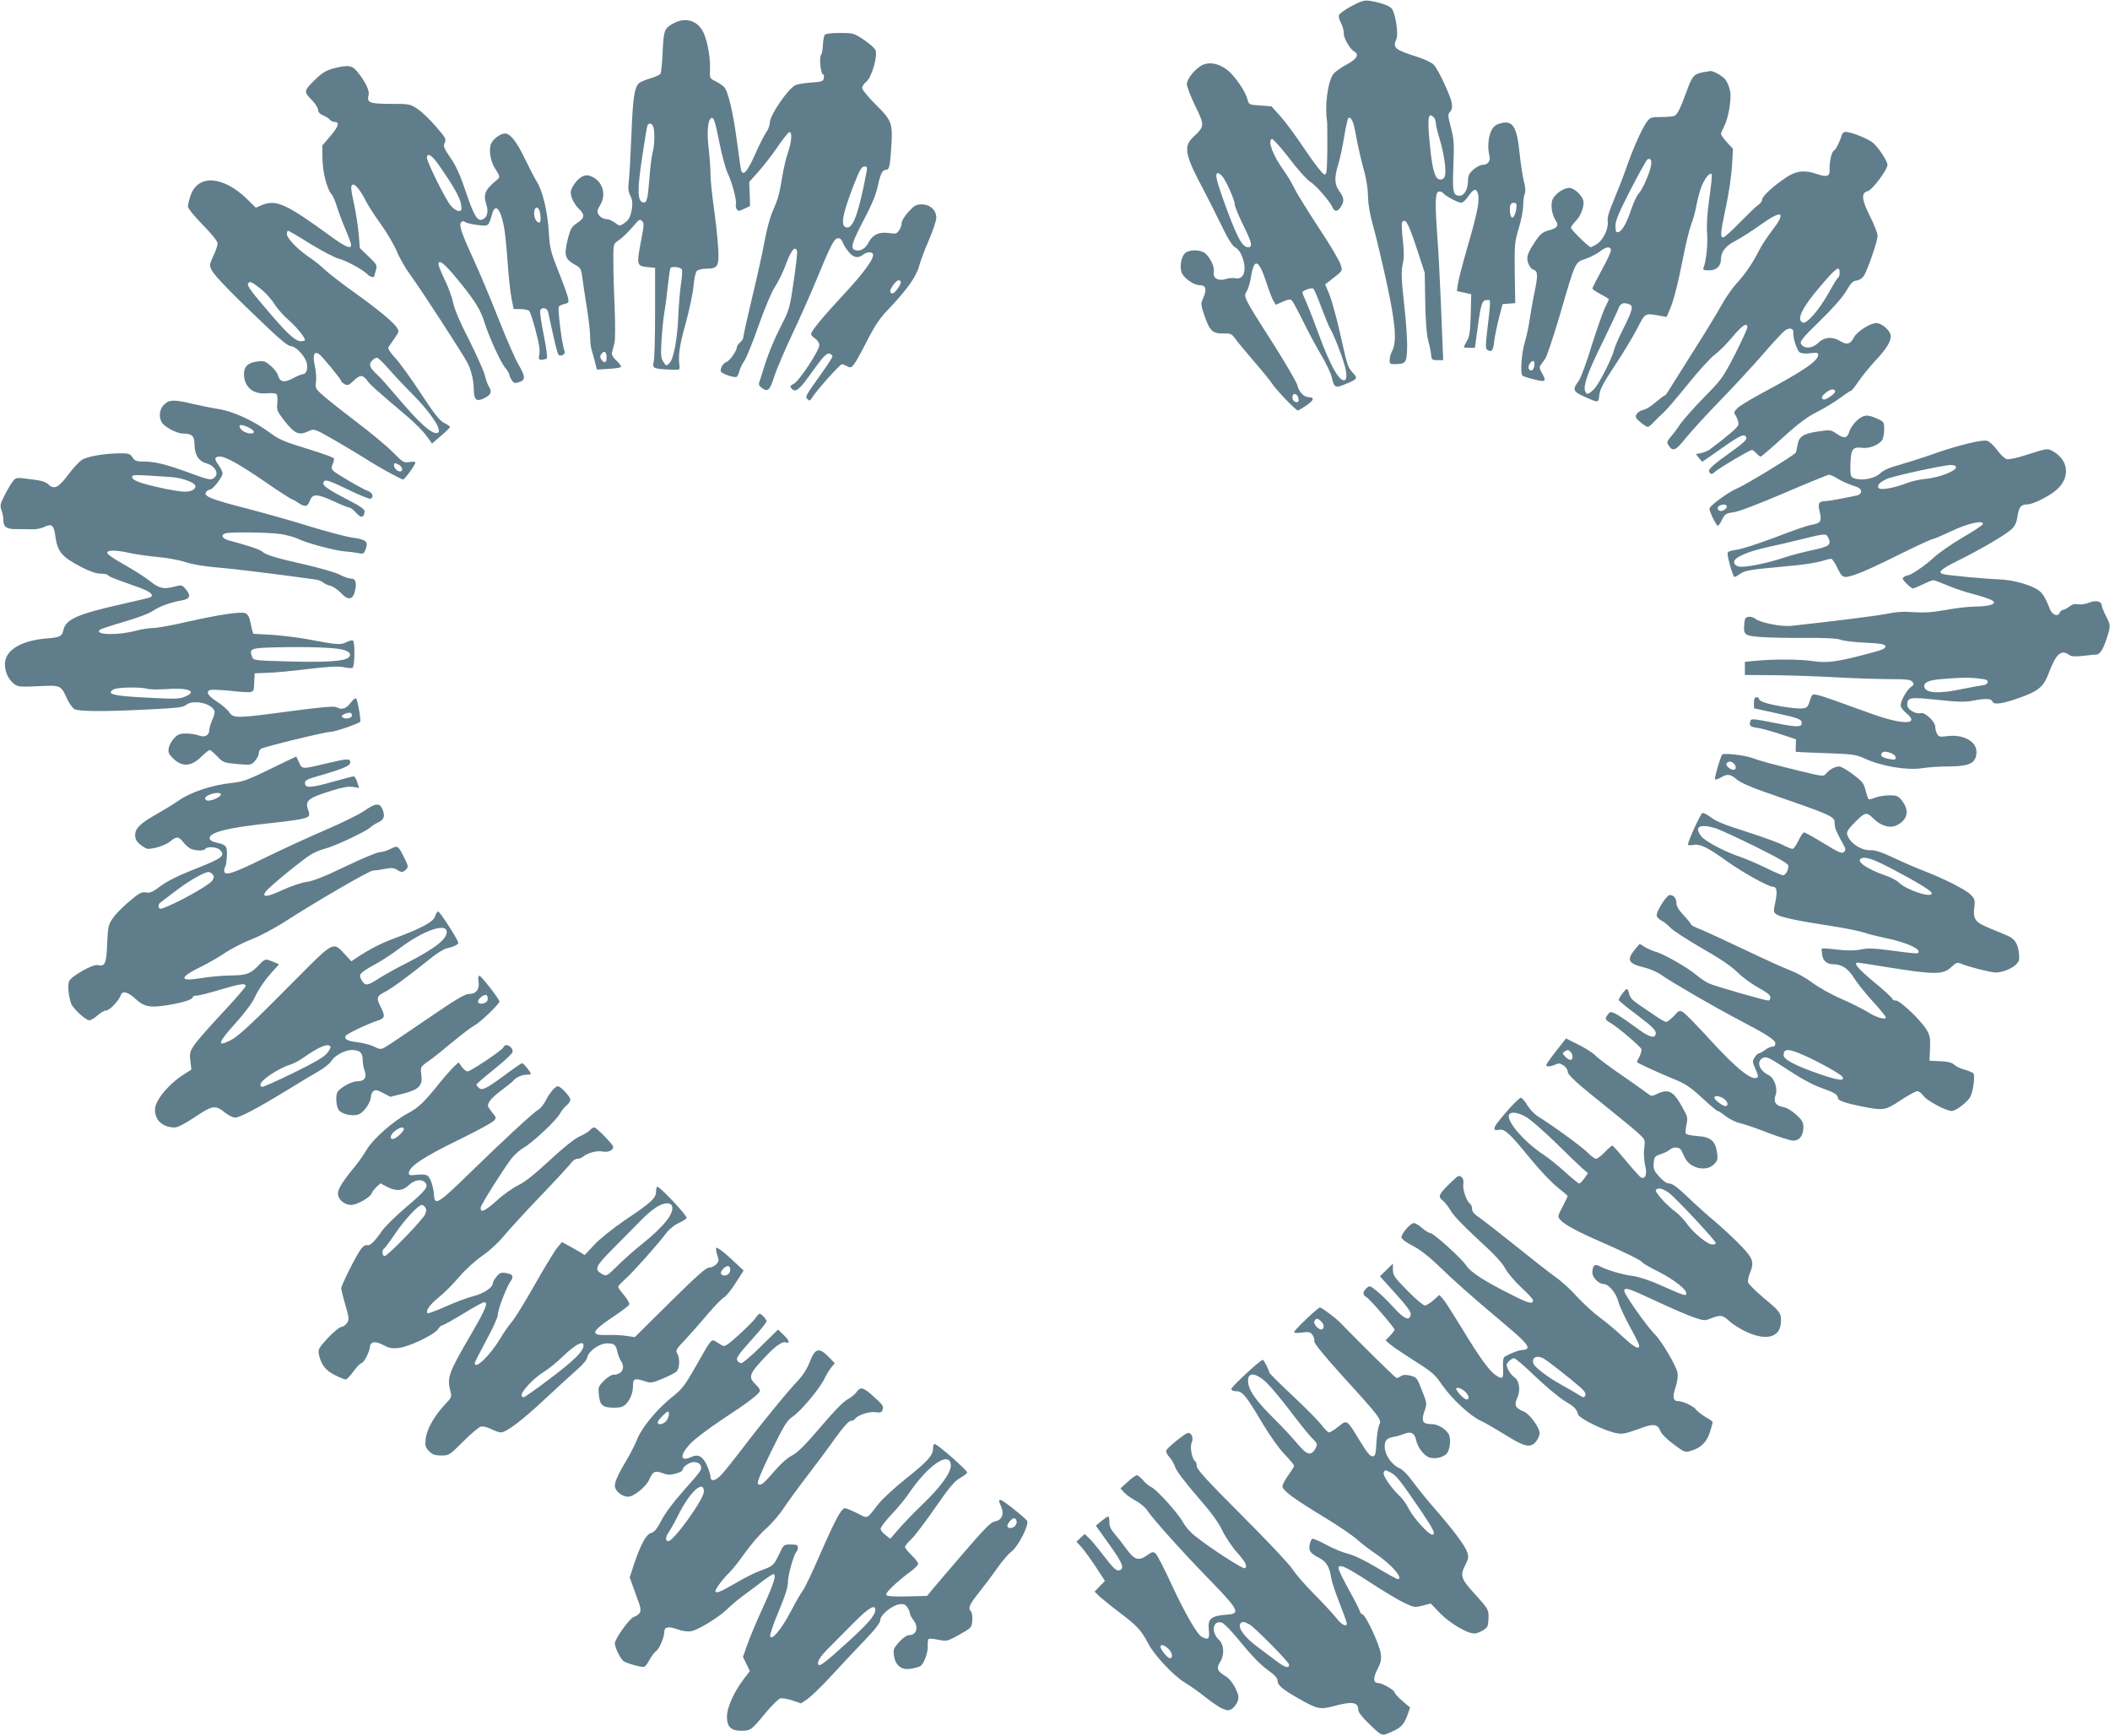 <?xml version="1.0" standalone="no"?>
<!DOCTYPE svg PUBLIC "-//W3C//DTD SVG 20010904//EN"
 "http://www.w3.org/TR/2001/REC-SVG-20010904/DTD/svg10.dtd">
<svg version="1.0" xmlns="http://www.w3.org/2000/svg"
 width="1280pt" height="1053pt" viewBox="0 0 1280 1053"
 preserveAspectRatio="xMidYMid meet">
<g transform="translate(0,1053) scale(0.1,-0.1)"
fill="#607d8b" stroke="none">
<path d="M8195 10491 c-38 -21 -71 -45 -73 -54 -2 -9 4 -31 14 -49 9 -18 17
-45 16 -61 -1 -29 38 -96 64 -110 31 -18 15 -46 -48 -79 -34 -18 -70 -44 -80
-58 -34 -47 -53 -196 -37 -290 1 -8 1 -84 1 -168 -2 -140 -4 -153 -19 -150
-10 2 -61 68 -115 148 -53 80 -121 172 -151 205 l-54 60 -69 5 c-67 5 -68 5
-77 39 -11 46 -79 144 -121 176 -48 37 -99 49 -141 35 -45 -15 -105 -85 -105
-121 0 -15 23 -74 51 -132 58 -119 57 -123 -12 -188 -60 -57 -52 -106 56 -309
31 -58 82 -160 115 -228 42 -87 67 -125 84 -133 14 -7 31 -28 40 -53 32 -82
14 -144 -39 -134 -16 3 -41 1 -57 -4 -45 -16 -82 4 -75 40 6 29 -13 74 -46
110 -26 29 -105 31 -130 4 -26 -28 -33 -97 -13 -127 21 -32 73 -65 102 -65 38
0 46 -22 26 -71 -19 -44 -19 -44 5 -115 31 -91 50 -109 114 -107 44 1 51 -2
71 -30 13 -18 64 -80 114 -138 51 -59 100 -119 110 -135 21 -35 145 -164 157
-164 5 0 28 14 53 31 44 30 50 49 15 49 -30 0 -61 32 -70 70 -4 20 -72 136
-150 259 -178 278 -179 282 -158 314 9 14 21 53 26 88 19 115 46 107 91 -28
17 -54 38 -108 46 -120 l14 -22 42 19 c34 15 46 16 55 7 7 -7 37 -63 68 -126
31 -63 80 -155 110 -205 30 -50 58 -111 64 -135 14 -64 22 -67 83 -41 73 30
76 35 46 67 -32 36 -33 37 -78 238 -21 94 -50 199 -64 235 l-27 65 26 20 c86
67 80 59 67 101 -6 22 -66 123 -133 224 -67 102 -134 210 -148 240 -15 30 -43
78 -63 105 -66 92 -100 182 -72 192 6 2 53 -50 104 -116 50 -67 107 -130 126
-142 36 -22 119 -117 137 -156 13 -30 31 -29 51 2 22 34 20 56 -9 95 -30 41
-32 83 -6 165 10 33 26 107 35 165 10 58 21 109 25 113 14 14 31 -19 42 -79
14 -79 35 -174 59 -259 10 -38 19 -101 19 -140 1 -45 11 -106 31 -175 16 -58
53 -213 82 -345 55 -255 63 -357 32 -417 -8 -15 -14 -38 -14 -53 0 -22 4 -25
33 -24 65 1 70 8 73 95 2 43 -6 164 -18 268 -17 155 -18 199 -9 241 9 38 9 76
1 148 -6 53 -8 102 -5 107 19 31 37 1 86 -147 l52 -158 3 -177 c2 -120 8 -196
18 -235 9 -32 17 -71 18 -88 3 -27 6 -30 38 -30 l35 0 -2 45 c-1 25 -6 160
-12 300 -6 140 -15 319 -21 396 -15 210 -14 273 6 281 10 3 22 0 28 -8 13 -18
91 -59 111 -59 9 0 28 18 43 40 31 46 49 50 58 14 11 -42 -4 -117 -62 -316
-30 -104 -57 -208 -60 -231 l-6 -43 43 -9 44 -10 -3 -125 c-3 -102 -7 -131
-23 -158 -10 -18 -19 -35 -19 -38 0 -2 15 -4 33 -4 l34 0 18 128 c19 142 26
162 57 162 23 0 23 13 -2 -204 -8 -71 -8 -91 2 -98 27 -17 36 -6 42 50 4 31
17 95 29 142 l22 85 38 3 39 3 -3 182 c-2 172 -1 187 24 271 15 48 27 110 27
136 0 27 4 60 9 73 7 17 5 42 -5 78 -7 30 -19 104 -25 164 -17 169 -42 209
-119 186 -28 -8 -42 -20 -54 -46 -18 -38 -23 -103 -11 -148 9 -33 -8 -57 -41
-57 -13 0 -38 -13 -56 -29 -27 -24 -32 -36 -33 -75 -2 -56 -30 -92 -63 -82
-28 9 -31 31 -25 189 5 123 3 153 -15 222 -19 73 -20 81 -5 97 11 12 14 28 10
52 -7 45 -82 204 -109 233 -12 13 -57 34 -100 48 -137 43 -151 55 -127 108 14
32 -6 159 -29 186 -18 19 -81 40 -142 47 -26 3 -52 -6 -105 -35z m503 -673 c7
-7 12 -22 12 -33 0 -12 11 -57 24 -101 27 -89 41 -192 31 -223 -8 -26 -41 -27
-54 -2 -17 31 -29 100 -40 224 -12 139 -6 168 27 135z m-1285 -355 c24 -27 77
-145 77 -171 0 -13 23 -69 50 -124 55 -110 61 -138 31 -138 -37 0 -72 69 -156
305 -39 111 -45 145 -26 145 4 0 15 -8 24 -17z m1787 -177 c0 -36 -14 -76 -26
-76 -15 0 -21 70 -7 83 11 12 33 7 33 -7z m-1185 -619 c21 -56 45 -115 55
-132 29 -50 88 -207 95 -256 5 -31 3 -49 -5 -54 -31 -19 -90 84 -163 285 -25
69 -57 151 -71 183 -14 32 -26 60 -26 62 0 12 56 32 67 24 6 -6 28 -56 48
-112z m-140 -548 c8 -25 1 -34 -20 -26 -19 8 -20 47 -1 47 8 0 18 -9 21 -21z"/>
<path d="M4089 10390 c-59 -31 -63 -41 -69 -174 -3 -66 -9 -127 -13 -133 -4
-7 -33 -20 -63 -29 -29 -8 -61 -22 -69 -30 -27 -28 -36 -89 -45 -319 -5 -126
-12 -253 -16 -281 -5 -37 -2 -59 10 -82 12 -23 14 -44 10 -74 -9 -55 -19 -74
-50 -94 -24 -16 -27 -16 -54 5 -16 11 -36 21 -44 21 -25 0 -46 12 -57 32 -8
14 -5 27 12 54 43 71 9 159 -70 179 -30 8 -68 -18 -95 -64 -16 -28 -17 -38 -8
-70 7 -20 25 -50 42 -66 40 -38 38 -57 -9 -88 -33 -22 -40 -34 -55 -91 -26
-106 -21 -127 44 -163 32 -18 36 -25 43 -79 4 -32 16 -114 27 -180 11 -67 20
-147 20 -177 0 -29 4 -67 10 -83 5 -16 14 -49 20 -73 l11 -43 69 4 c38 2 72 7
76 11 5 4 -7 21 -25 38 -24 22 -32 36 -28 52 3 12 10 38 15 57 4 19 5 108 1
200 -4 91 -8 218 -8 282 -1 115 -1 117 25 135 32 22 58 47 102 98 29 34 34 37
47 24 13 -13 12 -27 -6 -119 -28 -146 -26 -154 36 -160 l49 -5 0 -265 c0 -146
-3 -281 -8 -301 -10 -44 -5 -46 94 -51 64 -3 65 -3 62 22 -9 61 0 125 38 260
22 80 43 180 47 223 4 47 12 84 20 93 8 8 34 14 58 14 71 0 79 15 71 133 -3
55 -15 163 -26 240 -11 78 -20 169 -20 202 0 33 -5 103 -11 155 -13 105 -4
185 21 185 11 0 22 -37 42 -140 15 -77 38 -165 52 -195 28 -58 58 -174 50
-193 -2 -7 0 -19 6 -27 8 -12 13 -12 44 3 l36 17 -2 73 -3 73 57 64 c32 36 84
103 115 149 32 47 64 87 71 89 19 6 15 -56 -8 -124 -12 -32 -27 -99 -35 -149
-18 -108 -25 -132 -59 -209 -14 -33 -35 -109 -46 -170 -11 -61 -44 -214 -75
-341 -30 -126 -55 -238 -55 -247 0 -10 -9 -26 -20 -35 -11 -10 -20 -23 -20
-30 0 -21 -43 -82 -63 -89 -20 -6 -40 -41 -34 -58 6 -14 83 -40 96 -32 5 3 12
18 16 33 3 16 17 44 30 63 13 19 53 117 88 218 39 109 79 204 100 235 19 29
50 91 67 140 31 81 53 107 65 75 3 -7 -6 -89 -20 -183 -23 -161 -27 -174 -73
-265 -48 -93 -86 -186 -116 -286 -8 -27 -18 -57 -21 -66 -4 -11 2 -22 20 -34
34 -23 46 -11 74 78 12 37 60 150 107 250 48 101 115 253 150 338 86 209 105
245 129 245 11 0 21 -9 25 -20 3 -11 18 -37 34 -58 31 -40 59 -47 92 -22 22
17 50 19 59 5 13 -21 -52 -113 -172 -241 -129 -139 -203 -228 -203 -246 0 -6
11 -18 25 -27 15 -10 25 -26 25 -40 0 -33 -122 -218 -154 -234 -22 -11 -25
-16 -15 -28 23 -28 45 -12 109 77 84 118 105 140 124 133 9 -3 16 -11 16 -16
0 -6 -31 -54 -69 -107 -97 -136 -98 -138 -82 -153 11 -11 15 -10 25 6 26 44
171 206 183 206 7 0 22 -6 33 -12 28 -18 37 -6 116 147 54 105 81 145 139 205
106 111 166 195 182 260 8 30 35 101 59 156 24 56 44 116 44 133 0 46 -38 81
-88 81 -34 0 -45 -6 -81 -45 -23 -25 -41 -55 -41 -68 0 -12 -7 -33 -16 -45
-14 -20 -21 -22 -60 -16 -60 9 -100 -9 -125 -57 -19 -39 -53 -57 -84 -45 -27
10 -16 47 55 182 49 92 74 154 85 205 16 75 28 99 50 99 19 0 24 20 31 124 11
158 6 173 -92 270 -46 46 -84 92 -84 102 0 10 11 27 26 39 32 25 70 158 55
191 -5 12 -37 40 -71 63 -60 40 -65 41 -145 41 -54 0 -86 -4 -92 -12 -5 -7
-10 -35 -11 -62 -1 -27 -6 -54 -12 -60 -11 -15 -1 -116 12 -116 5 0 8 -10 6
-22 -3 -21 -10 -24 -78 -29 -41 -3 -85 -10 -97 -17 -47 -26 -153 -182 -153
-226 0 -16 -9 -41 -21 -57 -12 -17 -43 -78 -69 -137 -46 -103 -72 -133 -84
-95 -3 10 -14 88 -25 173 -24 181 -54 307 -79 333 -10 10 -34 25 -53 35 -33
16 -34 19 -32 67 4 66 -14 170 -37 222 -33 76 -108 102 -181 63z m-125 -632
c9 -35 7 -109 -5 -153 -6 -22 -15 -90 -19 -152 -10 -132 -16 -155 -38 -151
-35 7 -37 68 -8 264 15 102 30 192 33 200 8 22 30 17 37 -8z m1293 -270 c-45
-238 -79 -338 -116 -338 -45 0 -35 68 36 252 37 96 50 118 66 118 17 0 19 -5
14 -32z m-1120 -594 c3 -8 0 -47 -6 -87 -6 -40 -13 -124 -16 -187 -5 -144 -28
-268 -54 -293 -19 -19 -19 -19 -36 7 -16 23 -17 42 -12 134 4 59 11 130 16
158 5 27 15 99 21 160 7 60 14 112 17 117 8 14 63 7 70 -9z m1327 -72 c7 -12
-34 -72 -50 -72 -20 0 -17 23 7 54 21 27 34 32 43 18z m-1784 -463 c0 -32 -16
-35 -34 -7 -7 12 -6 21 3 32 18 22 31 11 31 -25z"/>
<path d="M2020 10114 c-41 -11 -67 -27 -103 -62 -75 -73 -76 -77 -28 -126 23
-23 41 -51 41 -63 0 -13 10 -25 30 -33 16 -7 35 -18 41 -26 6 -8 20 -14 30
-14 31 0 22 -29 -28 -87 l-48 -56 1 -76 c1 -82 26 -184 53 -216 10 -11 25 -46
35 -79 10 -32 33 -94 52 -138 19 -44 34 -86 34 -94 0 -27 -33 -13 -119 49
-275 201 -336 229 -424 192 l-35 -15 -54 53 c-145 141 -298 151 -342 20 -9
-26 -16 -55 -16 -66 0 -11 39 -59 90 -111 55 -56 90 -100 90 -113 0 -11 -11
-46 -26 -76 -24 -54 -25 -57 -8 -89 17 -33 129 -148 342 -350 75 -71 121 -108
136 -108 29 0 84 -57 96 -99 10 -36 -1 -71 -23 -71 -7 0 -34 -11 -60 -25 -53
-29 -80 -23 -91 19 -3 13 -22 38 -43 56 -32 28 -41 32 -80 27 -57 -6 -83 -30
-83 -76 0 -79 57 -126 141 -117 26 3 51 0 56 -5 6 -6 8 -30 5 -55 -4 -40 -1
-49 38 -100 68 -87 92 -98 154 -69 32 15 33 15 162 -59 71 -41 155 -92 188
-113 68 -44 206 -120 221 -122 10 0 75 89 75 104 0 4 -16 5 -36 2 -34 -6 -40
-2 -98 57 -33 34 -137 121 -231 192 -93 71 -186 145 -207 165 -34 32 -37 39
-31 72 3 21 0 64 -7 98 -14 64 -6 89 23 73 17 -10 137 -155 137 -166 0 -4 9
-12 21 -19 18 -9 26 -6 53 20 40 39 56 39 84 2 21 -28 46 -51 241 -216 45 -38
98 -91 117 -118 l35 -48 54 47 c30 25 55 50 55 53 0 4 -15 15 -34 24 -27 13
-59 52 -142 179 -59 90 -129 187 -156 216 -30 32 -46 57 -42 65 4 6 21 31 37
54 29 41 29 43 13 68 -22 33 -122 115 -265 217 -64 45 -138 103 -166 128 -27
26 -72 62 -100 80 -69 47 -135 115 -135 140 0 11 3 20 8 20 4 0 64 -35 134
-79 71 -43 148 -84 172 -90 46 -11 156 -72 177 -97 9 -12 39 -20 39 -11 0 1 4
17 10 36 9 32 7 36 -44 85 l-53 51 -7 84 c-4 47 -16 124 -26 173 -23 103 -25
128 -7 128 16 0 46 -40 77 -100 12 -25 53 -88 91 -141 38 -53 82 -128 98 -168
16 -39 55 -106 86 -147 54 -73 314 -473 340 -524 24 -47 38 -105 39 -157 1
-69 15 -82 61 -60 43 21 51 38 32 69 -8 13 -20 45 -26 72 -7 26 -50 123 -96
215 -53 102 -89 187 -95 221 -6 30 -28 93 -50 138 -22 46 -40 90 -40 98 0 34
35 7 113 -88 108 -131 143 -188 167 -267 28 -88 97 -240 126 -274 13 -16 24
-34 24 -41 0 -6 7 -21 15 -33 13 -19 19 -20 45 -11 39 13 38 33 -4 105 -19 32
-73 155 -120 274 -47 119 -114 280 -150 358 -78 170 -94 217 -78 233 8 8 15 8
24 1 7 -6 41 -14 75 -18 69 -8 66 -10 89 69 20 67 52 28 73 -89 6 -33 15 -130
21 -215 6 -85 17 -182 24 -215 l12 -60 41 0 c23 0 47 -5 53 -11 13 -13 63
-197 63 -234 1 -14 -1 -34 -4 -45 -4 -19 10 -23 47 -11 6 3 1 51 -17 141 -15
75 -25 143 -22 151 8 23 42 17 48 -8 2 -13 16 -74 30 -137 13 -63 29 -119 33
-123 14 -14 44 3 37 21 -14 32 -40 227 -36 268 1 6 15 14 32 18 28 6 31 10 25
37 -3 16 -29 89 -58 161 -48 121 -53 141 -59 242 -8 125 -37 246 -72 302 -13
21 -47 86 -75 144 -49 102 -87 149 -119 149 -27 0 -72 -33 -84 -62 -16 -38 -3
-111 27 -155 28 -42 29 -48 8 -65 -71 -57 -84 -88 -64 -147 14 -44 7 -77 -20
-91 -32 -17 -54 17 -104 166 -34 102 -59 157 -93 206 -41 60 -45 71 -35 92 10
22 5 31 -54 99 -35 41 -85 89 -111 106 -45 30 -49 31 -163 31 -129 0 -146 7
-134 54 7 27 -22 86 -72 145 -30 36 -57 38 -144 15z m639 -581 c90 -128 133
-204 138 -243 5 -35 3 -40 -15 -40 -11 0 -33 15 -48 33 -31 37 -144 263 -144
290 0 33 29 17 69 -40z m615 -285 c8 -33 7 -68 -2 -68 -18 0 -32 26 -32 57 0
38 24 46 34 11z m-1694 -469 c28 -22 67 -64 85 -94 19 -29 57 -72 84 -95 45
-38 101 -106 101 -123 0 -4 -11 -7 -25 -7 -32 0 -79 42 -184 165 -117 136
-144 172 -136 185 10 16 20 12 75 -31z m777 -486 c32 -37 96 -105 143 -152
115 -116 187 -225 155 -237 -33 -13 -112 59 -257 231 -42 50 -90 104 -108 120
-48 45 -55 63 -34 86 9 10 23 19 30 19 7 0 39 -30 71 -67z m64 -583 c21 -12
26 -40 6 -40 -17 0 -37 20 -37 37 0 16 5 16 31 3z"/>
<path d="M10328 10091 c-53 -11 -63 -23 -97 -117 -39 -107 -56 -140 -76 -148
-9 -3 -45 -6 -80 -6 -59 0 -65 -2 -85 -30 -31 -43 -83 -160 -123 -275 -19 -55
-54 -144 -77 -199 -29 -68 -41 -107 -37 -129 6 -44 -28 -114 -66 -138 -18 -10
-34 -19 -37 -19 -11 0 -120 107 -120 118 0 6 13 25 30 42 32 32 54 97 44 126
-12 35 -57 74 -84 74 -39 0 -97 -44 -105 -80 -8 -36 2 -86 22 -117 21 -32 12
-46 -40 -60 -36 -10 -52 -22 -75 -55 -56 -82 -64 -106 -52 -143 6 -19 20 -37
30 -40 29 -9 31 -29 11 -128 -11 -50 -24 -128 -31 -172 -6 -44 -20 -108 -30
-141 -20 -67 -29 -190 -14 -203 5 -4 37 -15 72 -23 70 -18 75 -13 45 41 -13
21 -15 35 -8 44 6 8 19 26 29 41 10 15 49 131 87 259 97 334 93 325 156 346
28 10 67 29 87 44 38 30 61 34 69 13 3 -7 -21 -61 -54 -120 -32 -59 -59 -111
-59 -116 0 -5 23 -21 50 -35 28 -14 50 -28 50 -31 0 -2 -11 -26 -24 -52 -13
-26 -49 -130 -81 -231 -33 -108 -66 -197 -81 -216 -35 -47 -31 -60 30 -88 94
-43 93 -43 98 7 4 35 25 74 94 178 49 73 109 174 135 223 50 98 45 95 136 80
l43 -8 19 44 c24 54 51 160 86 339 15 74 35 155 45 180 10 25 24 74 30 110 7
35 20 87 31 116 20 52 53 93 63 76 3 -5 -4 -71 -15 -148 -13 -92 -17 -163 -13
-209 5 -65 -5 -166 -21 -207 -6 -15 -1 -18 33 -18 45 0 72 25 72 68 0 45 29
81 88 111 31 16 102 61 156 100 132 94 155 76 60 -46 -25 -32 -59 -85 -76
-118 -39 -77 -80 -136 -138 -200 -25 -28 -65 -86 -89 -130 -24 -44 -101 -170
-171 -280 -70 -110 -135 -215 -146 -232 -10 -18 -22 -33 -26 -33 -4 0 -28 -18
-54 -40 -25 -23 -59 -44 -76 -47 -16 -3 -34 -15 -40 -26 -9 -17 -6 -24 23 -48
19 -16 39 -29 45 -29 6 0 24 15 40 33 16 17 42 42 56 54 14 12 79 88 144 168
65 81 139 163 164 181 26 19 75 68 109 109 60 72 91 92 91 59 0 -9 -34 -82
-75 -164 -73 -141 -81 -152 -188 -261 -62 -63 -125 -135 -142 -159 -16 -25
-42 -60 -58 -78 -26 -31 -27 -36 -14 -55 25 -39 43 -31 103 45 33 40 126 143
209 228 83 85 199 211 259 280 59 69 119 133 132 143 28 22 56 16 53 -10 -4
-29 21 -107 38 -120 10 -7 33 -10 64 -6 40 5 49 3 49 -9 0 -37 -87 -97 -343
-234 -70 -38 -138 -79 -149 -92 -21 -22 -22 -23 -4 -52 9 -17 15 -39 11 -49
-5 -16 -75 -75 -176 -150 -11 -7 -33 -16 -50 -20 l-31 -6 19 -24 19 -23 116
81 c118 83 141 93 152 66 4 -11 -19 -34 -81 -78 -133 -95 -156 -117 -142 -134
10 -12 15 -11 33 5 25 23 210 132 223 132 6 0 18 -9 28 -20 10 -11 21 -20 26
-20 4 0 65 52 135 116 96 87 149 126 209 156 44 22 106 60 138 84 33 24 62 44
67 44 4 0 24 26 45 57 21 31 66 86 100 123 67 71 95 116 95 150 0 32 -53 80
-87 80 -38 0 -118 -51 -137 -88 -21 -40 -42 -46 -81 -22 -49 30 -98 26 -136
-11 -35 -34 -84 -37 -103 -6 -9 15 6 35 114 140 78 76 138 144 160 182 28 48
41 61 63 63 15 2 34 14 43 27 23 35 84 212 84 244 0 16 -20 68 -45 117 -52
102 -56 144 -15 154 27 6 120 130 120 160 0 22 -50 99 -86 132 -27 25 -134 68
-169 68 -9 0 -18 -8 -21 -17 -15 -48 -38 -92 -49 -97 -14 -5 -29 -74 -26 -119
2 -37 -18 -43 -76 -23 -73 25 -121 21 -179 -15 -75 -48 -154 -118 -154 -139 0
-10 -11 -25 -25 -34 -13 -9 -63 -57 -111 -106 -48 -50 -93 -90 -100 -90 -20 0
-18 25 17 189 17 80 33 191 36 247 l6 101 -37 40 c-20 22 -36 45 -36 50 0 5 8
25 19 46 26 51 45 158 37 211 -4 25 -17 57 -28 72 -19 24 -76 56 -95 53 -4 -1
-25 -5 -45 -8z m-313 -568 c-9 -48 -51 -143 -75 -168 -10 -11 -30 -53 -43 -92
-30 -89 -58 -137 -80 -141 -14 -3 -17 4 -17 38 0 32 20 79 91 218 50 97 96
180 102 184 20 12 29 -4 22 -39z m1145 -647 c0 -14 -4 -28 -10 -31 -5 -3 -31
-45 -57 -92 -58 -104 -132 -189 -156 -180 -42 16 -6 90 109 224 95 111 114
124 114 79z m-1276 -192 c26 -10 19 -37 -33 -141 -27 -54 -53 -111 -57 -128
-13 -56 -91 -210 -121 -242 -36 -38 -49 -41 -58 -13 -11 34 22 123 109 298 45
92 87 182 94 200 11 32 30 40 66 26z m-576 -371 c-3 -30 -25 -42 -34 -19 -6
17 11 46 28 46 5 0 8 -12 6 -27z m1825 -158 c1 -5 -13 -20 -32 -32 -25 -17
-38 -20 -45 -13 -8 8 -3 18 18 36 28 24 55 29 59 9z"/>
<path d="M995 8075 c-27 -26 -33 -72 -15 -105 15 -29 92 -70 129 -70 55 0 71
-15 71 -66 0 -62 25 -102 72 -115 49 -13 77 -59 52 -83 -22 -22 -29 -21 -162
28 -137 50 -202 66 -272 66 -42 0 -52 4 -66 25 -14 22 -23 25 -73 25 -100 -1
-203 -19 -236 -41 -17 -12 -52 -50 -79 -86 -60 -81 -87 -95 -121 -63 -19 18
-44 25 -111 33 -86 11 -87 11 -106 -13 -11 -14 -34 -52 -50 -85 -27 -52 -29
-63 -19 -90 6 -17 11 -42 11 -54 0 -48 17 -61 78 -61 31 0 76 0 99 -1 23 -1
56 6 74 15 42 21 56 9 64 -52 13 -99 39 -130 158 -192 52 -27 91 -40 117 -40
21 0 41 -4 45 -9 5 -9 24 -17 188 -75 69 -25 93 -45 69 -60 -4 -2 -79 -20
-168 -40 -270 -60 -345 -93 -359 -157 -9 -39 -21 -46 -100 -52 -159 -13 -255
-72 -255 -156 0 -49 20 -91 55 -120 24 -18 36 -19 145 -14 138 7 140 6 175
-73 13 -29 34 -58 47 -66 27 -15 183 -16 470 -1 152 8 191 12 206 26 37 33
146 14 170 -30 7 -11 4 -29 -9 -57 -10 -23 -19 -51 -19 -62 0 -35 -26 -50 -64
-36 -18 7 -53 12 -77 12 -36 0 -51 -5 -72 -28 -15 -15 -30 -42 -33 -59 -5 -27
-1 -37 24 -62 56 -56 112 -53 175 10 22 21 44 39 49 39 5 0 25 -17 46 -39 36
-37 40 -39 121 -46 84 -7 85 -7 108 19 13 15 23 36 23 46 0 10 6 22 13 27 20
13 390 103 422 103 26 0 166 48 180 61 6 7 -15 132 -25 142 -4 4 -19 -8 -34
-28 -28 -36 -52 -43 -86 -25 -13 7 -95 0 -281 -25 -330 -44 -341 -44 -369 -5
-12 17 -46 46 -76 65 -54 35 -67 58 -39 69 8 3 59 1 113 -4 162 -16 151 -19
154 48 l3 57 75 3 c41 1 152 11 247 23 125 15 184 18 215 12 24 -5 49 -8 56
-5 14 4 17 157 3 166 -5 3 -23 -1 -40 -10 -36 -18 -54 -16 -236 18 -60 11
-159 23 -220 27 l-109 6 -8 30 c-4 17 -10 42 -13 57 -3 15 -14 32 -24 37 -24
13 -155 -6 -363 -53 -86 -20 -176 -36 -200 -36 -23 0 -68 -7 -98 -15 -112 -31
-258 -28 -225 4 6 5 72 27 148 49 80 23 154 51 176 67 40 27 105 51 176 63 48
9 55 29 22 67 -23 27 -24 28 -74 15 -63 -16 -88 -10 -149 39 -27 21 -95 64
-151 96 -57 31 -103 63 -103 71 0 18 52 18 133 0 34 -8 112 -19 172 -25 61 -5
137 -20 170 -31 35 -12 107 -25 175 -31 92 -7 357 -39 609 -74 18 -2 41 -10
50 -18 9 -8 29 -17 45 -21 17 -4 45 -23 63 -42 45 -49 75 -44 87 13 11 52 3
73 -26 73 -13 0 -43 11 -68 24 -25 13 -119 40 -210 61 -180 41 -236 58 -260
79 -14 13 -94 39 -197 66 -43 11 -57 33 -27 44 25 10 262 7 337 -4 37 -6 85
-19 105 -29 49 -25 225 -72 282 -76 25 -2 61 -6 81 -10 34 -7 37 -6 48 26 16
45 2 56 -85 68 -39 6 -151 36 -250 66 -98 31 -272 80 -387 110 -219 56 -267
76 -246 101 6 8 17 14 23 14 17 0 76 76 76 97 0 11 -11 34 -25 53 -27 37 -25
50 10 50 34 0 120 -48 276 -155 76 -53 147 -98 156 -102 10 -3 30 -15 45 -25
37 -25 54 -23 66 11 16 46 42 47 142 2 49 -23 95 -41 101 -41 6 0 24 -14 40
-32 30 -32 44 -30 51 6 2 16 -20 32 -117 82 -126 66 -148 85 -127 106 9 9 39
-2 141 -51 71 -35 134 -60 140 -57 20 13 11 36 -16 47 -41 15 -200 109 -214
125 -9 11 -9 21 0 40 6 14 9 29 6 34 -3 4 -58 25 -122 45 -190 59 -205 65
-273 115 -92 68 -220 126 -307 139 -39 6 -109 20 -155 31 -111 27 -143 26
-173 -5z m545 -165 c0 -17 -46 -11 -70 8 -13 11 -20 24 -16 30 8 14 86 -21 86
-38z m-492 -275 c61 -6 128 -31 136 -50 8 -22 -23 -39 -66 -38 -48 2 -172 27
-253 51 -39 12 -61 24 -63 35 -3 16 6 17 95 12 54 -3 122 -8 151 -10z m1026
-1045 c45 -10 61 -29 42 -48 -23 -23 -132 -31 -357 -25 -220 6 -221 6 -230 29
-18 50 -9 53 154 57 178 4 336 -1 391 -13z m-1179 -239 c17 -4 64 -5 105 -2
139 11 203 -12 123 -45 -32 -14 -61 -15 -183 -9 -196 9 -263 18 -268 33 -2 6
7 16 20 21 29 12 164 14 203 2z m1240 -162 c0 -17 -43 -25 -58 -10 -7 7 -3 13
14 20 30 12 44 9 44 -10z"/>
<path d="M11266 7980 c-19 -17 -40 -46 -46 -65 -15 -45 -30 -48 -76 -18 -37
26 -40 26 -111 16 -92 -13 -120 -31 -128 -80 -4 -21 -8 -43 -10 -48 -3 -12
-305 -197 -357 -218 -53 -22 -168 -106 -168 -123 0 -18 42 -104 51 -104 4 0
16 17 26 38 16 33 23 38 68 44 30 3 155 51 309 117 142 61 265 111 272 111 8
0 31 -11 52 -24 20 -13 61 -31 90 -41 39 -12 52 -21 52 -36 0 -11 -9 -21 -22
-24 -73 -16 -176 -35 -193 -35 -41 0 -49 -14 -36 -65 14 -57 6 -70 -51 -79
-23 -4 -122 -38 -219 -76 -98 -37 -202 -71 -233 -75 -39 -5 -56 -12 -56 -22 0
-30 33 -143 42 -143 5 0 21 9 36 20 20 14 54 22 127 30 55 5 148 14 207 20 59
6 129 17 155 25 27 8 54 15 61 15 7 0 24 -25 38 -55 21 -44 31 -55 50 -55 38
0 136 41 332 139 101 50 190 91 197 91 7 0 56 21 109 46 99 48 204 72 194 44
-2 -7 -58 -44 -124 -82 -65 -39 -141 -91 -169 -117 -48 -46 -142 -111 -161
-111 -5 0 -16 -5 -24 -10 -12 -8 -10 -14 15 -40 16 -16 34 -30 39 -30 6 0 34
12 61 25 28 14 56 25 63 25 8 0 44 -14 82 -30 38 -17 113 -42 167 -56 54 -14
104 -32 112 -39 12 -12 11 -16 -13 -25 -15 -5 -58 -10 -95 -10 -37 0 -116 -9
-175 -20 -81 -15 -130 -18 -194 -14 -62 5 -110 2 -167 -10 -66 -13 -322 -45
-580 -73 -60 -6 -190 20 -216 43 -9 8 -28 14 -41 12 -18 -2 -24 -10 -26 -37
-7 -72 -1 -77 90 -85 46 -4 169 -7 273 -6 133 1 200 -3 220 -11 17 -7 84 -15
150 -18 99 -5 120 -9 123 -22 2 -12 -19 -22 -95 -42 -195 -52 -260 -61 -343
-48 -79 12 -241 13 -350 2 l-65 -6 0 -40 0 -40 175 -1 c96 -1 265 -7 375 -13
110 -6 257 -11 326 -11 103 0 129 -3 140 -16 11 -14 10 -18 -9 -32 -26 -20
-62 -84 -62 -111 0 -11 16 -33 36 -49 81 -67 -17 -71 -196 -8 -69 24 -168 60
-220 79 -52 19 -109 38 -126 41 -30 7 -32 5 -45 -36 -12 -38 -18 -43 -47 -46
-18 -2 -76 4 -129 13 -91 16 -133 31 -133 47 0 5 -7 8 -15 8 -10 0 -15 -10
-15 -33 l0 -34 128 -28 c140 -30 162 -39 162 -61 0 -25 -25 -26 -132 -6 -179
35 -175 35 -181 12 -6 -24 2 -30 46 -36 18 -2 77 -18 132 -36 l100 -33 -1 -37
c-1 -21 -1 -39 0 -39 0 -1 82 -5 181 -8 164 -6 185 -9 235 -32 102 -47 253
-73 345 -60 39 6 108 11 155 11 141 0 180 20 180 90 0 63 -83 107 -179 94 -43
-6 -50 -4 -60 14 -6 11 -11 30 -11 42 0 32 -62 90 -87 84 -32 -9 -83 22 -83
50 0 46 16 48 185 30 124 -13 168 -14 212 -5 78 15 112 14 120 -5 8 -22 64
-14 176 27 105 38 136 66 166 147 43 116 76 144 123 109 12 -10 35 -11 85 -6
37 5 73 8 80 8 22 1 41 31 62 95 26 81 26 81 -4 140 -14 27 -25 55 -25 62 0
26 -36 35 -76 18 -22 -9 -50 -13 -67 -10 -20 4 -36 0 -54 -14 -14 -11 -31 -20
-38 -20 -7 0 -15 -7 -19 -15 -11 -30 -46 -17 -62 23 -29 74 -46 100 -82 120
-57 31 -150 55 -227 57 -75 3 -296 23 -332 31 -44 9 -22 30 85 83 136 67 284
154 323 189 22 20 32 40 38 81 9 56 21 71 60 71 36 0 143 55 184 95 79 76 63
180 -36 231 -25 14 -36 12 -139 -21 -63 -21 -121 -34 -134 -31 -12 3 -39 28
-59 56 -20 28 -48 53 -61 56 -32 8 -179 -28 -334 -83 -69 -24 -161 -53 -204
-65 -53 -14 -89 -30 -108 -48 -31 -30 -98 -46 -148 -35 -35 8 -37 14 -34 99 2
82 15 97 73 89 40 -5 95 16 118 46 7 9 13 38 13 64 0 47 -1 48 -42 67 -59 27
-82 25 -122 -10z m599 -280 c14 -23 -98 -68 -190 -76 -33 -3 -80 -14 -105 -24
-73 -29 -159 -45 -172 -32 -15 15 2 35 47 56 35 17 338 83 387 85 15 1 29 -3
33 -9z m-1392 -237 c11 -10 -13 -33 -34 -33 -21 0 -26 26 -6 33 18 8 33 8 40
0z m619 -197 c18 -42 5 -52 -100 -74 -55 -12 -133 -32 -173 -46 -104 -35 -239
-61 -271 -53 -19 5 -28 14 -28 28 0 27 76 61 200 89 52 11 147 33 210 49 147
36 148 36 162 7z m916 -853 c41 -4 52 -9 50 -22 -2 -10 -15 -17 -33 -19 -17
-2 -72 -12 -122 -22 -133 -29 -215 -26 -228 8 -11 29 21 46 102 52 113 10 171
11 231 3z m-534 -453 c14 -5 26 -17 26 -26 0 -13 -7 -15 -37 -9 -43 8 -58 18
-49 34 9 14 27 14 60 1z"/>
<path d="M10447 5952 c-14 -24 -48 -144 -43 -150 4 -3 20 2 35 11 40 24 58 21
96 -11 20 -18 82 -46 171 -77 424 -147 424 -147 424 -193 0 -26 7 -42 53 -127
14 -25 15 -32 3 -44 -12 -11 -30 -4 -123 53 -59 36 -113 66 -119 66 -6 0 -21
-22 -34 -50 -13 -27 -29 -50 -36 -50 -7 0 -34 11 -61 25 -26 14 -126 49 -221
80 -125 39 -184 63 -213 86 -22 17 -45 29 -52 26 -11 -4 -88 -171 -87 -191 0
-4 15 -5 33 -2 41 8 85 -14 212 -105 92 -65 244 -149 271 -149 23 0 27 -27 14
-92 -12 -56 -12 -62 5 -74 24 -18 126 -40 323 -70 92 -14 185 -33 207 -41 22
-8 82 -23 133 -34 131 -26 228 -72 195 -92 -5 -3 -71 4 -148 15 -114 15 -150
17 -195 8 -39 -8 -81 -8 -144 -1 -50 6 -92 9 -94 6 -2 -2 -1 -20 2 -39 7 -39
30 -56 71 -56 48 0 89 -28 122 -83 17 -28 68 -92 112 -140 45 -49 81 -94 81
-99 0 -18 -61 0 -111 33 -26 16 -97 52 -158 79 -61 26 -141 71 -178 99 -37 28
-95 60 -128 72 -33 12 -161 70 -285 129 -124 59 -246 115 -272 125 -27 10 -48
21 -48 25 0 4 -20 29 -45 56 -30 31 -45 56 -45 74 0 30 -16 50 -41 50 -19 0
-79 -95 -79 -123 0 -9 12 -23 28 -31 15 -8 41 -28 57 -46 17 -17 102 -72 190
-123 109 -62 177 -108 213 -144 29 -29 86 -71 127 -94 53 -29 75 -46 75 -60 0
-10 -6 -19 -13 -19 -19 0 -317 85 -358 103 -19 8 -55 32 -81 54 -50 43 -199
128 -245 139 -15 4 -43 16 -62 27 l-34 21 -28 -33 c-54 -66 -43 -87 61 -112
30 -7 75 -27 100 -45 63 -44 320 -193 459 -266 183 -96 231 -127 231 -149 0
-12 -7 -19 -19 -19 -10 0 -30 -9 -44 -20 -14 -11 -30 -20 -36 -20 -6 0 -18
-11 -26 -24 -15 -23 -15 -28 3 -68 11 -23 18 -46 16 -50 -23 -37 -125 42 -293
227 -73 80 -145 154 -158 162 -24 16 -26 15 -58 -20 -19 -20 -40 -37 -47 -37
-7 0 -36 16 -63 35 -28 19 -74 51 -103 70 -38 26 -54 43 -59 65 -3 17 -9 30
-14 30 -9 0 -49 -54 -49 -67 0 -4 48 -44 106 -87 106 -80 125 -100 117 -123
-9 -26 -45 -12 -125 48 -46 34 -98 69 -116 78 -32 15 -35 15 -48 -4 -20 -26
-18 -31 19 -53 47 -28 181 -143 185 -158 2 -7 -4 -26 -12 -43 -9 -16 -16 -32
-16 -34 0 -5 134 -67 233 -107 63 -26 95 -48 163 -111 47 -44 89 -79 94 -79 5
0 28 -15 52 -34 25 -18 62 -36 84 -40 21 -4 96 -30 166 -57 70 -27 141 -49
157 -49 37 0 61 31 61 81 0 30 -7 43 -43 76 -26 24 -58 43 -80 47 -45 8 -60
32 -46 72 15 40 -7 104 -41 121 -59 29 -78 85 -35 105 22 10 36 3 152 -73 85
-56 155 -93 207 -111 72 -25 95 -39 96 -60 0 -15 44 -30 137 -49 140 -28 148
-27 243 36 45 30 91 55 101 55 10 0 27 -13 38 -29 21 -29 137 -91 171 -91 25
0 97 55 113 87 17 33 29 124 19 140 -4 6 -27 16 -52 23 -25 6 -54 20 -65 31
-15 13 -39 19 -85 21 l-65 3 3 73 c3 63 0 79 -21 115 -34 57 -160 177 -186
177 -12 0 -21 4 -21 10 0 5 -49 51 -110 101 -98 81 -130 119 -100 119 5 0 78
-11 162 -25 311 -50 356 -50 410 2 27 25 31 26 61 14 41 -17 176 -51 202 -51
40 0 98 22 123 47 22 22 24 30 19 75 -7 56 -27 84 -72 103 -16 7 -64 27 -106
44 -88 36 -101 55 -92 128 5 43 2 51 -23 76 -30 30 -158 95 -279 142 -38 14
-119 49 -179 77 -78 37 -119 51 -148 50 -57 -3 -127 44 -142 94 -5 17 4 32 42
71 66 67 75 69 116 28 47 -47 103 -62 144 -41 66 34 77 90 28 151 -21 27 -30
30 -78 30 -29 -1 -67 -7 -85 -15 -18 -8 -35 -11 -38 -8 -3 3 -11 27 -18 54
-11 43 -20 54 -76 96 -35 27 -73 48 -83 48 -26 0 -60 -18 -79 -42 -16 -20 -17
-20 -165 16 -180 44 -237 60 -289 79 -45 16 -172 30 -178 19z m71 -54 c16 -16
15 -38 -1 -38 -22 0 -51 26 -43 38 9 15 29 15 44 0z m-113 -392 c26 -8 136
-59 246 -113 146 -73 198 -103 198 -116 1 -25 -17 -57 -33 -57 -7 0 -53 20
-102 44 -49 24 -118 54 -153 66 -94 31 -216 95 -240 126 -46 58 -12 78 84 50z
m1074 -248 c147 -77 234 -130 239 -145 11 -36 -149 15 -198 62 -14 14 -52 34
-83 44 -116 40 -183 89 -144 104 25 11 75 -6 186 -65z m-527 -1134 c89 -40
215 -111 224 -126 18 -28 -22 -24 -138 16 -145 50 -218 88 -218 115 0 42 30
41 132 -5z m-494 -260 c24 -17 30 -44 8 -44 -16 0 -66 38 -66 51 0 14 33 11
58 -7z"/>
<path d="M1638 5864 c-139 -68 -165 -77 -240 -85 -116 -13 -241 -55 -313 -105
-33 -23 -94 -60 -135 -83 -99 -56 -130 -86 -130 -127 0 -24 8 -39 31 -58 17
-14 38 -26 47 -26 42 1 108 23 134 45 38 32 52 31 78 -2 12 -16 31 -33 43 -40
27 -15 84 -17 92 -3 10 16 72 12 89 -6 36 -35 15 -51 -156 -118 -97 -38 -162
-71 -203 -101 -49 -37 -65 -44 -90 -39 -26 4 -40 -3 -100 -54 -39 -32 -84 -78
-100 -102 -28 -40 -30 -51 -35 -157 -5 -122 -13 -138 -58 -128 -27 7 -156 -65
-172 -96 -11 -20 -5 -93 12 -138 11 -30 87 -100 110 -101 9 0 32 14 50 30 18
17 42 30 53 30 20 0 75 58 88 93 10 28 42 20 88 -22 53 -50 91 -57 207 -37 92
16 142 33 142 48 0 4 11 8 24 8 13 0 75 16 139 35 124 37 157 42 157 23 0 -7
-63 -80 -140 -162 -77 -82 -154 -170 -171 -195 -27 -41 -30 -51 -24 -98 l6
-52 -41 -26 c-97 -61 -180 -161 -180 -217 0 -65 48 -108 120 -108 17 0 62 23
116 59 115 77 129 79 189 31 21 -17 48 -30 61 -30 29 0 133 55 307 161 75 46
164 100 198 119 34 19 70 48 79 63 20 33 83 67 123 67 48 0 67 -16 67 -57 0
-20 5 -51 12 -69 15 -42 -1 -64 -47 -64 -30 0 -101 -38 -117 -64 -15 -23 -8
-96 10 -114 28 -28 99 -37 129 -17 30 20 63 73 63 101 0 12 7 27 15 34 12 10
23 8 59 -11 l44 -23 77 19 c97 25 120 48 111 116 -6 45 -6 46 41 80 27 18 93
71 148 117 55 46 116 92 135 102 33 17 150 130 150 144 0 14 -111 156 -121
156 -8 0 -10 -12 -6 -34 7 -47 -14 -76 -57 -76 -26 0 -80 -32 -262 -157 -125
-86 -239 -162 -253 -169 -21 -11 -30 -10 -62 7 -22 10 -66 22 -99 26 -61 6
-85 19 -72 40 8 12 135 73 195 92 42 14 45 26 17 81 -29 56 -26 67 28 94 42
22 136 91 290 214 30 23 66 45 80 48 42 9 72 23 72 34 0 16 -111 190 -122 190
-5 0 -14 -13 -19 -30 -12 -34 -81 -71 -250 -134 -85 -32 -148 -65 -231 -120
l-27 -18 -42 46 c-68 74 -66 75 -290 -151 -263 -266 -351 -349 -398 -373 -89
-45 -81 -18 30 105 53 59 100 122 114 153 25 55 65 111 118 169 l30 33 -36 15
c-49 20 -48 20 -88 -21 -50 -53 -74 -61 -174 -62 -49 -1 -128 -8 -175 -16
-137 -23 -135 4 5 72 44 22 110 60 146 85 37 24 107 60 156 79 49 19 136 65
194 102 195 126 522 316 543 315 12 0 44 4 71 10 39 7 55 6 72 -5 28 -18 38
-18 57 2 14 14 13 20 -10 67 -40 79 -40 79 -85 57 -21 -11 -51 -20 -66 -20
-15 0 -108 -39 -206 -86 -124 -60 -195 -88 -235 -94 -31 -4 -97 -26 -147 -49
-93 -44 -129 -47 -104 -11 20 28 226 197 277 227 23 14 62 29 85 35 50 11 244
102 272 127 11 10 33 25 50 32 35 16 42 39 25 80 -17 40 -42 37 -110 -10 -30
-21 -135 -73 -233 -115 -98 -42 -266 -119 -372 -171 -194 -96 -245 -112 -245
-77 0 10 3 22 7 25 3 4 8 31 9 61 4 62 -4 72 -62 84 -24 5 -40 14 -42 24 -7
37 104 66 358 93 167 18 227 28 242 43 5 5 5 20 -2 37 -22 58 -2 74 145 119
62 20 100 26 126 22 l37 -6 -11 35 c-6 19 -15 35 -21 35 -6 0 -67 -16 -135
-35 -129 -36 -161 -37 -161 -5 0 15 15 24 73 40 160 46 202 64 202 85 0 25
-17 24 -155 -9 -137 -33 -138 -33 -156 9 -8 19 -16 35 -17 35 -2 0 -73 -34
-159 -76z m-298 -154 c0 -16 -66 -44 -85 -36 -9 3 -13 11 -10 17 15 23 95 40
95 19z m-50 -485 c10 -12 9 -19 -2 -37 -16 -24 -159 -107 -261 -152 -52 -23
-59 -24 -64 -9 -4 10 1 22 13 30 10 8 55 41 99 75 74 56 165 108 191 108 6 0
17 -7 24 -15z m1420 -349 c0 -45 -74 -102 -246 -190 -62 -31 -140 -75 -174
-97 -65 -42 -77 -42 -101 3 -14 27 -2 39 89 89 42 23 107 66 145 95 144 109
287 159 287 100z m248 -412 c-4 -24 -58 -33 -58 -10 0 19 41 49 53 37 5 -5 7
-17 5 -27z m-954 -283 c4 -5 -6 -24 -21 -42 -19 -23 -82 -59 -207 -120 -99
-48 -183 -86 -188 -83 -20 13 -3 36 54 75 33 23 82 48 107 56 25 7 65 27 88
44 96 68 154 92 167 70z"/>
<path d="M9440 4154 c-33 -42 -60 -81 -60 -85 0 -12 24 -11 54 2 20 10 30 9
51 -5 14 -9 25 -25 25 -35 0 -23 46 -65 240 -220 85 -68 172 -140 193 -160 37
-35 38 -37 31 -88 -3 -30 -1 -73 6 -103 13 -53 3 -84 -24 -74 -6 2 -47 47 -90
99 -43 52 -81 95 -85 95 -4 0 -25 -18 -46 -40 -21 -22 -45 -40 -53 -40 -8 0
-31 17 -51 38 -34 34 -220 170 -303 220 -20 13 -48 43 -63 67 -14 25 -32 45
-39 45 -12 0 -89 -82 -144 -154 -25 -33 -21 -49 12 -40 32 8 68 -25 187 -172
55 -68 129 -146 165 -175 35 -28 64 -53 64 -55 0 -3 -14 -32 -31 -65 -30 -58
-31 -60 -13 -80 26 -29 103 -71 246 -133 155 -68 244 -112 253 -126 4 -6 47
-31 96 -55 92 -47 169 -106 169 -132 0 -18 -12 -14 -154 49 -71 32 -134 52
-176 58 -63 8 -155 36 -200 60 -27 14 -40 1 -40 -42 0 -29 40 -68 69 -68 30 0
76 -56 89 -108 7 -27 38 -93 68 -148 30 -54 55 -105 57 -113 5 -33 -26 -18
-95 46 -40 38 -104 92 -143 120 -38 28 -100 85 -138 126 -37 42 -95 95 -130
119 -34 24 -144 110 -243 190 -100 80 -200 158 -222 173 -29 19 -42 35 -42 51
0 12 -5 26 -11 30 -21 13 -47 87 -42 119 3 21 0 35 -12 45 -14 12 -22 7 -66
-36 -72 -70 -78 -83 -46 -108 14 -12 36 -40 49 -63 13 -25 82 -96 163 -171 97
-88 148 -143 166 -177 15 -28 58 -79 98 -116 39 -36 71 -71 71 -77 0 -26 -25
-20 -122 29 -169 84 -255 139 -282 180 -30 45 -200 199 -221 199 -8 0 -30 14
-48 30 -19 17 -41 30 -50 30 -21 0 -79 -68 -75 -88 2 -10 32 -32 68 -50 39
-20 95 -62 145 -110 107 -104 223 -206 384 -341 140 -117 176 -154 166 -171
-3 -5 -16 -10 -29 -10 -20 0 -63 -16 -106 -39 -11 -7 -14 -24 -12 -70 3 -66
-2 -72 -44 -44 -38 24 -101 111 -204 282 -52 85 -103 166 -116 180 l-22 25
-36 -32 c-20 -18 -44 -32 -53 -32 -9 0 -56 40 -105 90 -79 80 -88 93 -88 127
l0 37 -39 -38 -40 -39 95 -105 c67 -74 94 -111 92 -126 -6 -43 -38 -30 -104
42 -35 39 -82 85 -105 102 -38 31 -41 32 -59 15 -25 -23 -25 -41 0 -55 20 -11
170 -185 170 -197 0 -4 -12 -20 -27 -36 l-28 -29 32 -27 c18 -15 84 -59 147
-99 103 -65 121 -80 165 -145 59 -84 171 -189 233 -216 24 -11 90 -49 148 -85
120 -75 155 -83 189 -40 12 15 21 37 21 49 0 34 -60 116 -95 131 -53 22 -61
38 -41 83 22 48 13 106 -19 127 -20 13 -45 54 -45 74 0 13 30 40 45 40 8 0 65
-49 128 -110 63 -60 143 -127 177 -148 62 -37 73 -48 84 -84 6 -20 117 -78
199 -104 63 -19 72 -18 190 25 68 25 95 20 109 -20 6 -17 37 -48 79 -80 69
-51 71 -52 109 -40 59 18 94 52 113 113 9 30 17 57 17 60 0 4 -20 18 -45 32
-24 15 -50 35 -57 45 -15 21 -80 51 -110 51 -29 0 -33 27 -13 85 11 35 15 65
11 88 -8 42 -96 191 -137 232 -49 48 -190 249 -186 265 4 22 26 15 199 -66 88
-41 188 -84 223 -96 57 -20 68 -21 97 -9 66 26 76 25 119 -14 23 -21 70 -50
105 -66 124 -56 206 -31 208 64 1 52 -4 59 -111 148 -45 38 -84 78 -88 88 -3
11 1 36 10 56 27 66 21 88 -47 160 -34 37 -105 103 -157 148 -53 44 -133 116
-177 159 -58 55 -89 78 -107 78 -16 0 -37 14 -61 41 -32 35 -37 46 -34 82 3
39 6 43 43 55 22 7 47 20 56 28 21 19 59 15 69 -6 4 -8 14 -28 21 -43 30 -65
129 -88 176 -41 23 23 25 31 19 72 -9 70 -39 95 -120 100 -40 3 -67 9 -70 17
-2 7 0 31 5 54 9 39 6 48 -27 107 -53 95 -82 110 -151 78 -33 -16 -35 -16 -61
4 -15 12 -85 61 -157 111 -71 49 -141 101 -155 116 -14 15 -60 45 -102 66
l-78 39 -60 -76z m88 -6 c16 -16 15 -48 -1 -48 -8 0 -22 9 -33 21 -16 17 -16
22 -4 29 20 13 24 12 38 -2z m-263 -399 c27 -17 106 -87 175 -154 69 -68 140
-136 159 -153 l34 -29 -22 -32 c-12 -17 -26 -31 -31 -31 -5 0 -44 32 -87 71
-43 39 -101 85 -128 103 -115 75 -226 202 -211 242 9 23 59 16 111 -17z m861
-457 c38 -28 276 -282 282 -302 2 -6 -7 -10 -20 -10 -29 0 -113 68 -155 126
-17 25 -48 57 -70 73 -52 38 -125 119 -118 131 11 18 41 11 81 -18z m-763
-1003 c23 -13 156 -116 221 -173 28 -24 37 -39 33 -51 -7 -16 -9 -15 -40 3
-17 11 -66 39 -107 62 -80 44 -158 104 -167 126 -14 37 18 55 60 33z m-476
-201 c25 -24 30 -48 10 -48 -13 0 -46 32 -61 58 -12 21 26 14 51 -10z"/>
<path d="M3054 4176 c-7 -17 -199 -146 -218 -146 -8 0 -23 12 -34 27 l-20 28
-27 -25 c-15 -14 -55 -59 -88 -100 -94 -116 -127 -149 -189 -182 -91 -48 -213
-155 -253 -222 -19 -32 -52 -79 -73 -104 -71 -86 -102 -135 -102 -162 0 -36
38 -70 80 -70 36 0 117 46 125 71 3 9 16 26 29 38 l24 22 38 -20 c56 -30 97
-27 134 9 34 33 79 40 100 15 21 -25 3 -47 -118 -150 -63 -53 -128 -118 -145
-143 -45 -65 -74 -93 -90 -86 -9 3 -24 -6 -36 -22 -27 -34 -121 -221 -121
-240 0 -7 11 -53 25 -100 23 -80 24 -89 10 -111 -9 -12 -24 -23 -34 -23 -10 0
-47 -30 -81 -66 -55 -60 -61 -70 -56 -98 13 -64 40 -100 97 -128 30 -15 59
-27 66 -27 6 -1 27 21 47 49 20 27 42 50 49 50 13 0 50 70 51 99 2 32 34 37
79 12 35 -19 54 -23 94 -19 62 6 217 80 240 114 8 13 20 24 27 24 6 0 63 32
126 70 63 39 120 70 127 70 26 0 11 -38 -68 -175 -155 -267 -159 -279 -134
-376 6 -22 0 -34 -37 -71 -63 -67 -110 -150 -116 -208 -4 -42 -1 -52 21 -74
21 -21 36 -26 74 -26 47 0 50 2 132 84 46 47 95 87 108 91 14 3 39 -3 63 -15
21 -11 48 -20 58 -20 34 0 132 75 273 207 75 70 161 149 191 175 34 29 58 58
61 75 8 37 74 83 119 83 44 0 54 -8 63 -50 4 -19 14 -44 21 -55 30 -43 8 -85
-45 -85 -11 0 -37 -16 -57 -36 -34 -35 -36 -40 -31 -87 6 -62 23 -77 92 -77
41 0 56 5 73 23 27 28 42 69 42 112 0 41 11 45 67 27 42 -14 47 -13 111 13 37
16 75 35 85 43 20 18 23 82 5 112 -11 17 -5 26 48 82 33 35 94 104 135 153 42
50 87 96 100 103 13 7 46 47 72 89 l48 75 -78 73 c-43 40 -82 69 -87 65 -4 -4
-2 -24 5 -44 11 -31 11 -38 -6 -56 -10 -11 -29 -20 -43 -20 -19 0 -76 -51
-238 -211 l-213 -211 -48 7 c-26 5 -78 7 -115 6 -110 -4 -104 19 28 108 53 35
98 69 101 77 3 7 -11 32 -31 56 -20 23 -36 46 -36 51 0 5 20 27 45 49 45 40
196 209 249 280 15 20 47 46 71 57 24 11 47 25 50 32 7 11 -160 189 -177 189
-5 0 -8 -13 -8 -29 0 -39 -30 -67 -187 -172 -77 -53 -155 -115 -188 -151 l-58
-62 -31 19 c-17 10 -48 28 -69 39 l-38 21 -29 -35 c-16 -19 -77 -120 -136
-224 -59 -104 -121 -205 -139 -225 -17 -20 -49 -65 -70 -101 -62 -103 -155
-193 -155 -150 0 6 32 68 70 139 39 70 70 140 70 155 0 30 51 164 75 199 23
33 18 46 -22 53 -32 6 -40 3 -60 -20 -13 -15 -23 -33 -23 -40 0 -27 -56 -64
-120 -80 -36 -9 -111 -37 -168 -63 -57 -25 -105 -43 -108 -40 -14 14 12 51 66
95 33 26 89 82 125 125 37 43 98 99 140 128 43 29 98 80 129 118 30 36 131
147 226 246 95 99 179 190 187 203 9 12 25 22 36 22 11 0 28 6 36 14 26 22 83
37 118 30 33 -6 63 7 63 28 0 14 -101 118 -115 118 -7 0 -19 -7 -26 -16 -7 -9
-36 -27 -64 -39 -32 -15 -98 -68 -180 -144 -89 -83 -149 -131 -190 -151 -33
-16 -93 -58 -133 -95 -72 -64 -99 -76 -96 -41 2 18 127 217 184 294 20 26 55
57 78 70 53 30 198 166 219 206 9 16 26 39 39 49 13 10 24 26 24 36 0 18 -59
81 -76 81 -16 0 -50 -40 -74 -88 -12 -23 -32 -47 -43 -53 -29 -16 -215 -188
-419 -387 -184 -180 -211 -198 -215 -137 -2 51 -21 109 -39 122 -10 7 -34 10
-65 6 -39 -5 -49 -3 -49 9 0 40 83 96 313 208 102 50 192 99 202 110 17 18 16
21 -9 50 -14 18 -26 36 -26 41 0 23 24 51 83 95 34 26 67 52 72 59 16 19 52
35 79 35 14 0 26 2 26 5 0 11 -44 65 -53 65 -4 0 -51 -32 -103 -71 -117 -86
-138 -96 -159 -79 -8 7 -15 16 -15 20 0 4 50 47 110 95 61 49 110 95 110 104
0 34 -45 56 -56 27z m-604 -496 c0 -15 -50 -60 -66 -60 -23 0 -16 27 12 49 29
23 54 27 54 11z m1626 -465 c17 -43 -46 -124 -181 -232 -44 -35 -111 -94 -148
-131 -67 -66 -68 -66 -95 -51 -48 27 -41 45 61 148 53 53 129 130 169 171 74
76 124 109 166 110 12 0 25 -7 28 -15z m-1497 -9 c8 -10 8 -21 1 -41 -12 -32
-228 -255 -247 -255 -15 0 -18 36 -3 45 5 3 37 46 70 95 57 83 138 170 159
170 5 0 14 -6 20 -14z m1851 -380 c0 -28 -35 -45 -53 -27 -7 7 -5 16 8 31 25
27 45 25 45 -4z m-890 -458 c0 -34 -52 -87 -197 -197 -87 -66 -162 -119 -167
-118 -22 7 -14 27 30 76 25 28 67 63 93 78 25 15 80 59 122 100 72 68 119 92
119 61z"/>
<path d="M7926 2529 c-42 -39 -76 -76 -76 -81 0 -5 21 -6 49 -2 42 5 50 4 64
-16 8 -12 13 -29 10 -38 -2 -11 59 -86 182 -222 216 -237 229 -255 212 -284
-6 -12 -14 -59 -17 -106 -4 -76 -7 -85 -25 -85 -14 0 -35 26 -76 94 -80 131
-76 129 -130 86 -24 -19 -49 -35 -56 -35 -7 0 -28 21 -48 47 -20 26 -97 104
-173 175 -75 70 -138 133 -141 140 -9 30 -34 78 -41 78 -14 0 -190 -163 -190
-176 0 -9 11 -14 29 -14 38 0 60 -27 158 -192 45 -76 102 -156 136 -191 31
-32 57 -64 57 -69 0 -6 -16 -32 -35 -58 -19 -26 -35 -56 -35 -67 0 -25 65 -73
254 -188 82 -49 172 -111 200 -136 28 -25 77 -62 108 -83 95 -62 177 -156 137
-156 -6 0 -64 32 -129 71 -72 43 -139 75 -173 83 -30 7 -89 31 -131 54 -43 23
-81 40 -86 37 -5 -3 -11 -19 -15 -36 -8 -36 4 -53 57 -80 43 -22 63 -54 73
-119 4 -25 27 -95 51 -155 24 -61 44 -116 44 -123 0 -26 -31 -10 -67 36 -21
26 -80 90 -132 142 -52 52 -111 120 -130 150 -20 31 -159 178 -309 328 -206
206 -272 278 -272 297 0 13 -4 27 -10 30 -18 11 -33 87 -21 112 14 31 -3 68
-27 58 -24 -9 -120 -88 -127 -104 -3 -8 5 -26 18 -40 14 -14 30 -42 36 -62 7
-22 61 -93 132 -175 86 -98 131 -160 154 -209 18 -38 58 -98 89 -133 54 -61
66 -85 47 -96 -10 -7 -214 125 -298 193 -29 22 -62 59 -73 80 -26 52 -157 199
-194 218 -16 8 -40 28 -53 44 -14 16 -30 29 -36 29 -7 0 -32 -18 -56 -40 l-44
-40 24 -26 c13 -14 45 -36 70 -49 25 -13 57 -40 71 -62 34 -50 210 -247 362
-403 191 -196 203 -219 124 -225 -102 -8 -122 -24 -115 -92 6 -57 -2 -65 -43
-43 -29 16 -101 141 -185 322 -42 92 -85 174 -94 182 -15 14 -20 13 -53 -10
-50 -36 -77 -27 -124 38 -21 29 -53 70 -71 91 -24 27 -33 47 -33 72 0 19 -3
35 -7 35 -5 0 -23 -13 -42 -28 l-33 -28 81 -114 c84 -115 97 -153 56 -157 -15
-2 -38 21 -85 83 -36 47 -77 97 -92 111 l-28 27 -25 -24 -25 -23 33 -36 c17
-20 56 -73 86 -119 l54 -83 -31 -32 -32 -33 32 -31 c18 -16 76 -63 128 -102
98 -74 125 -104 165 -181 35 -69 154 -196 220 -236 32 -19 90 -60 127 -90 38
-30 84 -62 104 -70 32 -13 38 -13 59 0 12 8 27 28 33 45 9 25 6 38 -15 82 -16
32 -39 59 -60 71 -48 29 -56 48 -32 84 28 42 25 105 -5 134 -51 47 -40 122 16
106 13 -4 64 -56 117 -122 60 -74 117 -133 157 -162 45 -32 64 -52 64 -67 0
-29 29 -53 127 -109 114 -65 130 -69 216 -46 112 30 147 24 147 -25 0 -12 24
-43 58 -76 89 -86 82 -83 145 -55 58 25 76 46 98 109 l13 38 -47 40 c-26 22
-47 46 -47 52 0 14 -77 57 -101 57 -29 0 -30 31 -3 83 21 41 25 59 20 95 -7
54 -89 230 -110 238 -9 3 -16 11 -16 17 0 6 -29 64 -65 128 -36 65 -65 125
-65 134 0 31 40 13 187 -82 82 -54 177 -111 211 -127 59 -28 65 -29 112 -17
l49 13 59 -61 c58 -59 163 -121 205 -121 26 0 74 27 81 45 3 9 6 36 6 60 0 40
-6 49 -80 131 -89 97 -95 115 -59 183 17 34 19 46 10 73 -13 40 -80 130 -191
258 -46 52 -107 128 -137 168 -34 47 -66 79 -87 87 -43 18 -86 81 -86 127 0
40 12 53 55 61 17 2 45 11 63 18 41 17 64 5 73 -38 8 -42 46 -92 77 -104 30
-12 80 -3 104 18 22 19 32 82 19 116 -12 32 -66 67 -103 67 -60 0 -69 17 -44
87 13 37 12 43 -18 118 -29 76 -33 80 -69 89 -27 7 -44 6 -58 -2 -10 -7 -22
-12 -27 -12 -7 0 -233 223 -338 332 -26 28 -101 85 -126 96 -4 2 -41 -29 -82
-69z m88 -15 c18 -17 21 -40 7 -48 -15 -10 -55 29 -48 47 8 21 21 21 41 1z
m-332 -371 c28 -27 91 -102 141 -168 49 -66 108 -139 130 -163 41 -41 41 -43
27 -70 -27 -47 -52 -40 -110 30 -29 35 -92 103 -141 151 -99 98 -146 161 -155
206 -16 77 34 83 108 14z m757 -548 c31 -16 56 -47 180 -229 80 -118 93 -146
68 -146 -21 0 -113 102 -140 155 -14 28 -39 64 -57 80 -50 47 -103 124 -96
140 7 19 10 19 45 0z m-861 -919 c31 -16 242 -229 242 -245 0 -25 -24 -18 -77
22 -32 24 -84 63 -115 86 -82 61 -124 121 -101 144 10 10 21 9 51 -7z m-491
-148 c25 -23 31 -58 10 -58 -14 0 -57 52 -57 70 0 17 22 11 47 -12z"/>
<path d="M4581 2531 c-11 -16 -57 -61 -102 -102 -65 -59 -84 -71 -97 -62 -10
5 -27 16 -39 24 -28 17 -27 18 -125 -155 -62 -109 -82 -135 -133 -175 -94 -74
-189 -187 -218 -259 -14 -34 -41 -88 -60 -120 -54 -89 -77 -139 -77 -166 0
-31 43 -66 80 -66 35 0 110 61 128 103 21 50 37 57 81 40 30 -12 46 -12 79 -3
23 6 42 15 42 20 0 21 41 50 70 50 36 0 54 -26 37 -55 -6 -11 -53 -66 -104
-123 -56 -62 -108 -132 -130 -175 -28 -53 -44 -73 -63 -77 -29 -6 -64 -70
-105 -193 l-25 -77 21 -58 c11 -31 27 -76 36 -100 17 -47 9 -66 -33 -82 -27
-11 -114 -132 -114 -160 0 -24 32 -91 52 -107 18 -14 111 -40 126 -35 7 2 21
21 32 42 11 21 29 45 40 53 20 14 50 84 50 119 0 28 27 33 81 13 31 -11 62
-15 82 -11 44 8 172 87 222 137 22 22 69 61 105 87 36 26 87 65 113 85 27 20
53 37 58 37 21 0 5 -54 -61 -198 -38 -84 -82 -186 -96 -228 l-27 -76 21 -43
21 -43 -40 -52 c-58 -78 -99 -170 -99 -224 0 -63 24 -86 88 -86 56 0 61 4 151
114 35 41 72 78 84 82 11 3 44 -2 73 -12 l53 -18 39 26 c21 15 86 77 143 139
57 62 148 159 202 215 66 69 97 109 97 125 0 31 69 88 114 96 27 4 36 1 50
-18 9 -13 16 -30 16 -37 0 -8 9 -25 20 -39 35 -44 21 -93 -26 -93 -13 0 -37
-17 -59 -41 -34 -38 -37 -46 -32 -83 8 -59 46 -90 101 -80 22 3 48 10 57 15
23 12 50 84 47 124 -1 19 1 37 5 41 3 4 30 2 59 -4 52 -10 54 -10 128 31 74
42 75 43 78 86 2 24 -2 49 -7 54 -20 20 -11 42 45 112 31 39 81 105 111 148
30 43 69 89 87 102 44 33 113 170 96 190 -22 26 -147 125 -159 125 -14 0 -14
-1 3 -42 19 -45 3 -81 -39 -88 -24 -4 -63 -44 -193 -195 -90 -105 -176 -205
-191 -224 l-27 -33 -122 -3 c-92 -2 -122 1 -126 11 -5 13 74 86 157 147 20 16
37 34 37 40 0 7 -18 31 -40 52 -22 21 -40 44 -40 50 0 6 18 29 41 50 22 22 87
108 145 192 82 118 114 157 146 175 23 13 43 28 45 34 4 12 -181 174 -198 174
-5 0 -9 -13 -9 -29 0 -41 -33 -77 -171 -187 -65 -52 -136 -118 -159 -147 -77
-98 -62 -91 -130 -57 -33 16 -66 30 -74 30 -22 0 -59 -69 -153 -284 -45 -105
-92 -202 -103 -216 -11 -14 -43 -69 -71 -123 -57 -110 -120 -185 -127 -153 -2
10 21 78 52 151 39 94 56 146 56 177 0 43 34 163 51 183 5 5 9 17 9 27 0 15
-8 18 -43 18 -43 0 -43 0 -72 -62 -33 -67 -34 -68 -115 -98 -31 -11 -98 -45
-149 -75 -89 -53 -121 -65 -121 -47 0 13 53 83 85 112 15 14 58 68 95 120 37
52 95 119 128 147 33 29 81 85 107 125 27 40 92 129 145 198 53 69 129 171
169 228 47 65 80 102 92 102 10 0 21 5 25 11 14 23 86 47 124 42 33 -5 39 -2
45 17 6 18 -3 31 -47 70 -70 64 -86 70 -111 36 -10 -15 -36 -35 -56 -46 -23
-11 -84 -74 -163 -167 -94 -111 -139 -155 -173 -173 -28 -14 -71 -52 -107 -95
-68 -79 -85 -92 -100 -77 -7 7 18 69 80 196 80 163 96 188 131 212 48 31 165
172 192 229 10 22 29 52 41 68 l22 27 -34 35 c-62 64 -86 58 -120 -33 -13 -34
-39 -75 -64 -102 -62 -64 -225 -263 -340 -415 -55 -71 -113 -145 -130 -162
-35 -38 -66 -44 -66 -12 0 12 -10 43 -22 70 -25 55 -53 69 -94 50 -69 -31 -72
10 -7 80 25 27 112 93 192 146 166 109 231 159 231 177 0 7 -11 23 -24 35 -49
46 -43 65 57 170 63 68 108 98 127 86 5 -3 11 -1 14 3 3 5 -10 24 -29 42 l-35
34 -104 -102 c-56 -56 -110 -102 -119 -102 -9 0 -20 8 -25 17 -8 13 9 38 84
121 52 57 94 109 94 116 0 13 -31 46 -43 46 -3 0 -15 -13 -26 -29z m-535 -616
c-16 -25 -56 -35 -56 -14 0 6 14 25 32 42 28 27 33 29 36 14 2 -10 -4 -29 -12
-42z m1722 -271 c4 -44 -59 -133 -171 -240 -51 -49 -116 -116 -144 -149 l-52
-60 -28 21 c-15 12 -29 28 -31 37 -2 9 28 49 66 89 38 40 84 96 102 123 116
173 249 266 258 179z m-1498 -163 c0 -46 -183 -301 -216 -301 -20 0 -17 27 5
58 10 15 37 63 59 107 69 137 152 211 152 136z m1896 -176 c8 -20 -13 -45 -37
-45 -23 0 -24 18 -2 42 20 22 32 23 39 3z m-856 -541 c0 -34 -44 -85 -186
-213 -103 -94 -149 -130 -157 -122 -15 15 6 50 67 110 28 28 93 94 145 146 89
90 131 115 131 79z"/>
</g>
</svg>

